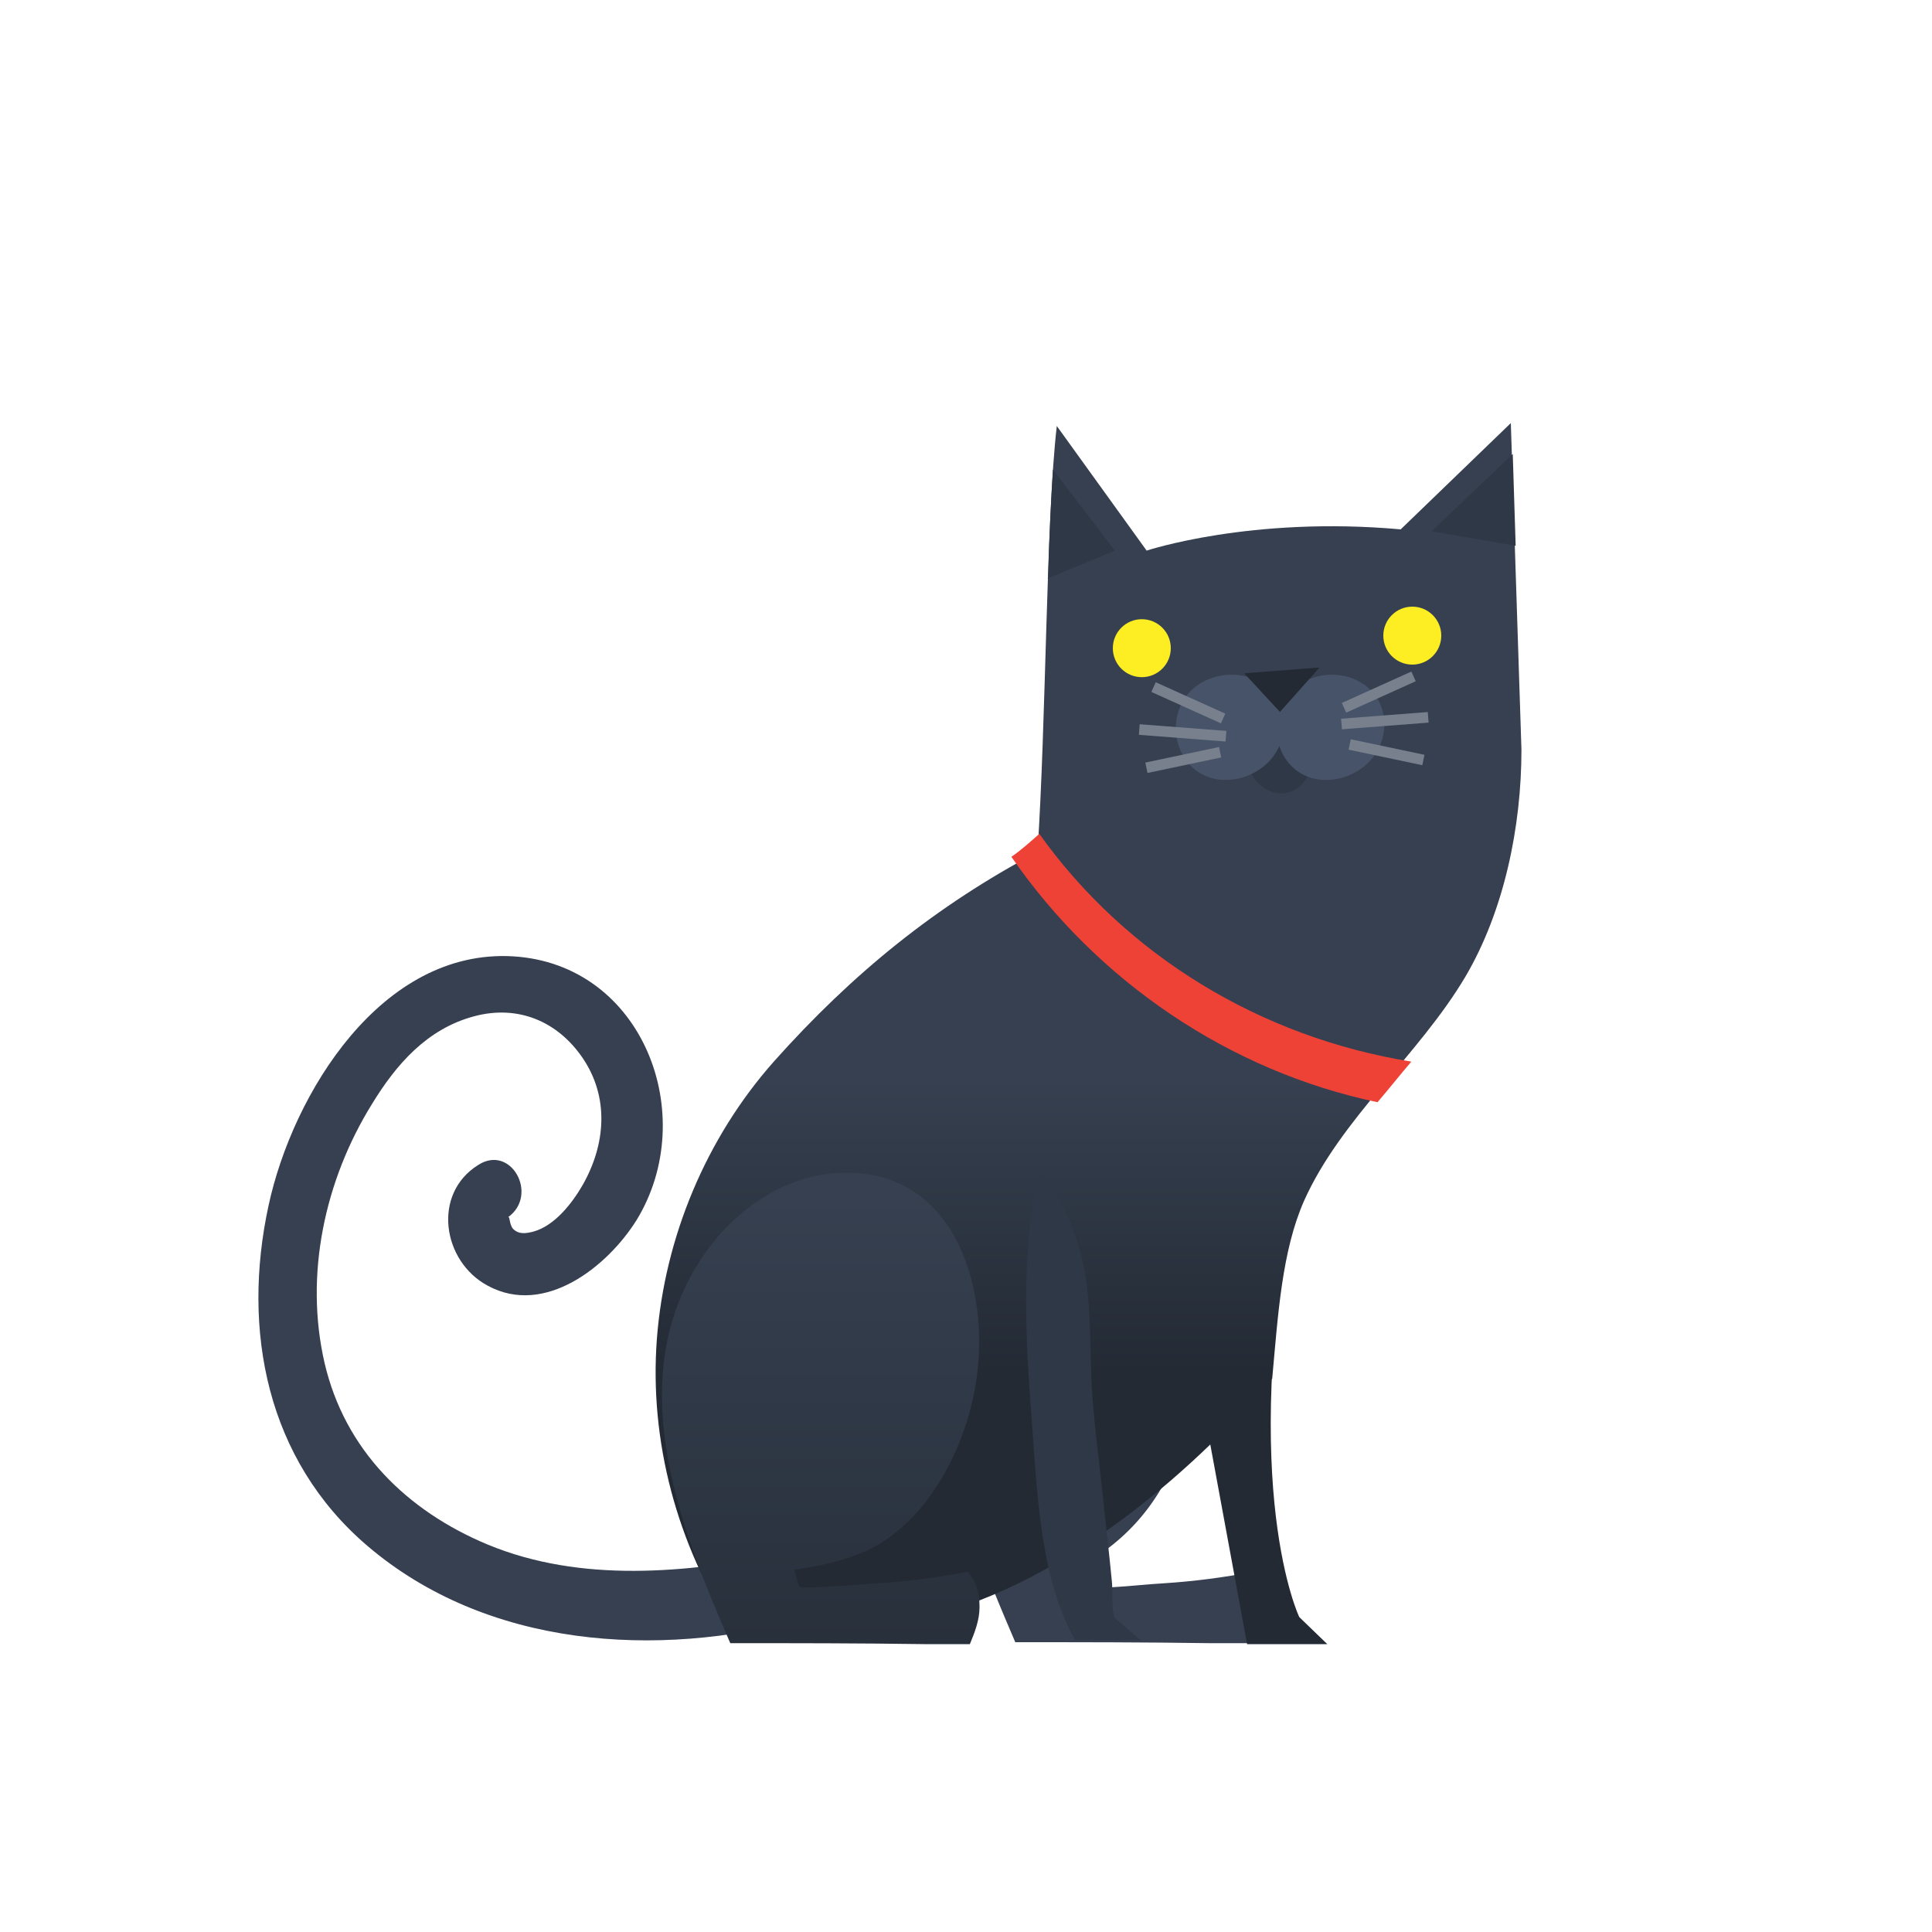 <svg height="200" viewBox="0 0 200 200" width="200" xmlns="http://www.w3.org/2000/svg" xmlns:xlink="http://www.w3.org/1999/xlink"><linearGradient id="a"><stop offset="0" stop-color="#364050"/><stop offset="1" stop-color="#232a34"/></linearGradient><linearGradient id="b" gradientUnits="userSpaceOnUse" x1="112.7" x2="112.7" xlink:href="#a" y1="111.7" y2="142.2"/><linearGradient id="c" gradientUnits="userSpaceOnUse" x1="85" x2="85" xlink:href="#a" y1="123.5" y2="187.3"/><path d="m0 0h200v200h-200z" fill="none"/><path d="m130.5 163.8c-.2-.4-.4-.7-.7-1.1-3.1.6-6.2 1-9.3 1.2-1.7.1-3.5.3-5.2.4-2.7.1-2.5.2-3.9-2 5.4-2.6 9.5-7.7 11-13.5 1-3.8.8-7.9-1.1-11.3-2.2-4-6.8-6.6-11.4-6.4-3.4.1-6.6 1.7-8.8 4.2-2.7 3-3.1 6.2-3 10.2.3 8.6 3.7 16.8 7 24.5 6.7 0 13.4 0 20.1.1h4.7c.5-1.2 1-2.5 1-3.8s-.1-1.8-.5-2.6z" fill="#364050"/><path d="m124.6 145.8 4.5 24.4h8.3l-2.9-2.8s-6.3-13.1-.5-44.1l-9.3 22.4z" fill="#232a34"/><path d="m133.5 125.9c.1-.8.3-1.7.5-2.6l-1 2.4c.2 0 .4.1.6.2z" fill="#231f20" opacity=".3"/><path d="m81 160.9c-10 1.9-20.8 3-30.5-1-8.4-3.5-14.8-9.8-16.9-18.8-2.1-9.1 0-18.9 4.9-26.8 2.5-4.1 5.7-7.8 10.6-9.1 4.5-1.2 8.6.5 11.2 4.3 2.8 4.1 2.4 9 0 13.2-1.1 1.9-2.9 4.2-5.1 4.8-.8.2-1.5.3-2.1-.3-.4-.5-.3-1.3-.5-1.2 3.2-2.3.3-7.6-3.1-5.4-4.8 3-3.7 10 1 12.5 5.9 3.2 12.4-2 15.4-6.8 6.6-10.8.7-26.5-12.8-27.3-13.6-.8-22.8 14.2-25.3 25.8-2.8 12.9-.2 26.3 10.2 35.2 12.4 10.6 30 11.7 45.2 7.6 4.4-1.2 2.5-7.6-1.9-6.7z" fill="#364050"/><path d="m156.5 43.7-11.5 11.1c-15.5-1.4-26.3 2.2-26.3 2.2l-9.3-12.9c-1.1 9.4-1.1 30.7-2 44.1-10.4 5.5-19.1 12.5-27.3 21.7-7 7.9-11.3 18.2-12.1 28.7-.8 10.6 2.1 21.3 7.9 30.2 1.8 2.7 17.7-.9 20-1.4 15-3.6 28.7-16.3 35.8-24.7.6-6.6 1-13.2 3.3-18.4 3.8-8.5 11.9-15.1 16.7-23.2 4-6.8 5.8-15.5 5.8-23.5l-1.1-33.8z" fill="url(#b)"/><path d="m118.7 65.1c-.3 2 .2 4 2.1 5.9 3.6 3.5 9.7 3.9 14.4 3.5s9.4-1.5 11.8-5.1c.6-.9 1-1.9 1.1-3 .2-2.1-1-4.2-2.7-5.5-4.1-3.3-9.7-4.4-14.9-3.9s-10.9 2.4-11.9 8z" fill="#fff" opacity="0"/><path d="m135.2 76.9c.5.7.7 1.5.5 2.4-.3 2-2.3 3.4-4.2 2.6-1-.4-1.9-1.3-2.2-2.4-.8-3.3 3.9-5.4 5.8-2.6z" fill="#2f3846"/><path d="m130.6 79.5c1.5-1.1 2.4-2.9 2.3-4.8-.2-3.8-4.1-5.7-7.5-4.5-6.2 2.2-4.1 11.8 2.8 10.4.9-.2 1.7-.6 2.4-1.1z" fill="#475369"/><path d="m141 79.5c1.5-1.1 2.4-2.9 2.3-4.8-.2-3.8-4.1-5.7-7.5-4.5-6.2 2.2-4.1 11.8 2.8 10.4.9-.2 1.7-.6 2.4-1.1z" fill="#475369"/><path d="m138.6 76.8c-2.2 0-4.1-.7-5.7-1.9-1.1 1-2.4 1.7-3.9 2.1-.8.1-1.7.2-2.5.3-1.3 0-2.5-.2-3.7-.8-.4-.1-.8-.3-1.1-.5.3 2.8 2.7 5.4 6.4 4.6.9-.2 1.7-.6 2.4-1.1.8-.6 1.5-1.5 1.9-2.4.7 2.4 2.9 4.2 6.2 3.6.9-.2 1.7-.6 2.4-1.1 1.3-1 2.1-2.4 2.3-4-1.4.8-3.1 1.3-4.7 1.3z" fill="#231f20" opacity="0"/><g fill="#77808c"><path d="m119.19 71.629.452-1.003 7.2 3.251-.452 1.003z"/><path d="m117.896 76.07.084-1.097 8.974.691-.085 1.097z"/><path d="m118.562 78.941 7.633-1.609.227 1.077-7.633 1.608z"/><path d="m138.904 72.769 7.2-3.251.453 1.003-7.201 3.251z"/><path d="m138.83 74.4 8.974-.691.084 1.097-8.973.69z"/><path d="m139.605 77.605.227-1.076 7.632 1.608-.227 1.077z"/></g><path d="m128.8 69.7 3.7 4 4.1-4.6z" fill="#232a34"/><path d="m100.9 163.8c-.2-.4-.4-.7-.7-1.1-3.1.6-6.2 1-9.3 1.2-.7 0-8 .7-8.2.3-.2-.6-.3-1.2-.5-1.7 2.7-.4 5.2-.9 7.8-2.1 6-3 9.7-10.1 10.9-16.5 1.8-9.5-1.5-22.6-13.4-22.5-5.9 0-11.4 3.7-14.7 8.6-8.5 12.5-2.6 27.7 2.8 40.1 6.7 0 13.4 0 20.1.1h4.7c.5-1.2 1-2.5 1-3.8 0-.9-.1-1.8-.5-2.6z" fill="url(#c)"/><g fill="#2f3846"><path d="m115.5 167.6c-.5-.4-.3-3.3-.4-3.9-.3-3.2-.7-6.3-1-9.5-.4-3.6-.9-7.3-1.1-11-.2-4.2 0-8.3-.9-12.5-.8-3.5-2.2-6.9-4.6-9.5-1.9 9-1.3 18-.6 27.1.5 6.9.9 15.3 4.4 21.5h6.8l-2.7-2.3z"/><path d="m108.4 59.9 7-2.9-6.4-8.4c-.2 3.3-.4 7.2-.5 11.3z"/><path d="m156.9 56.5-.3-9.5-8.4 8z"/></g><path d="m107.6 86.3s0 0-.1.1c-.9.8-1.8 1.6-2.8 2.3 8.9 12.9 22.6 22.2 37.9 25.4 1.2-1.4 2.3-2.8 3.5-4.2-15.5-2.5-29.5-10.9-38.6-23.7z" fill="#ef4237"/><g fill="#fcee23"><path d="m149.2 65.8c0 1.657-1.343 3-3 3s-3-1.343-3-3 1.343-3 3-3 3 1.343 3 3z"/><path d="m121.2 67.1c0 1.657-1.343 3-3 3s-3-1.343-3-3 1.343-3 3-3 3 1.343 3 3z"/></g></svg>